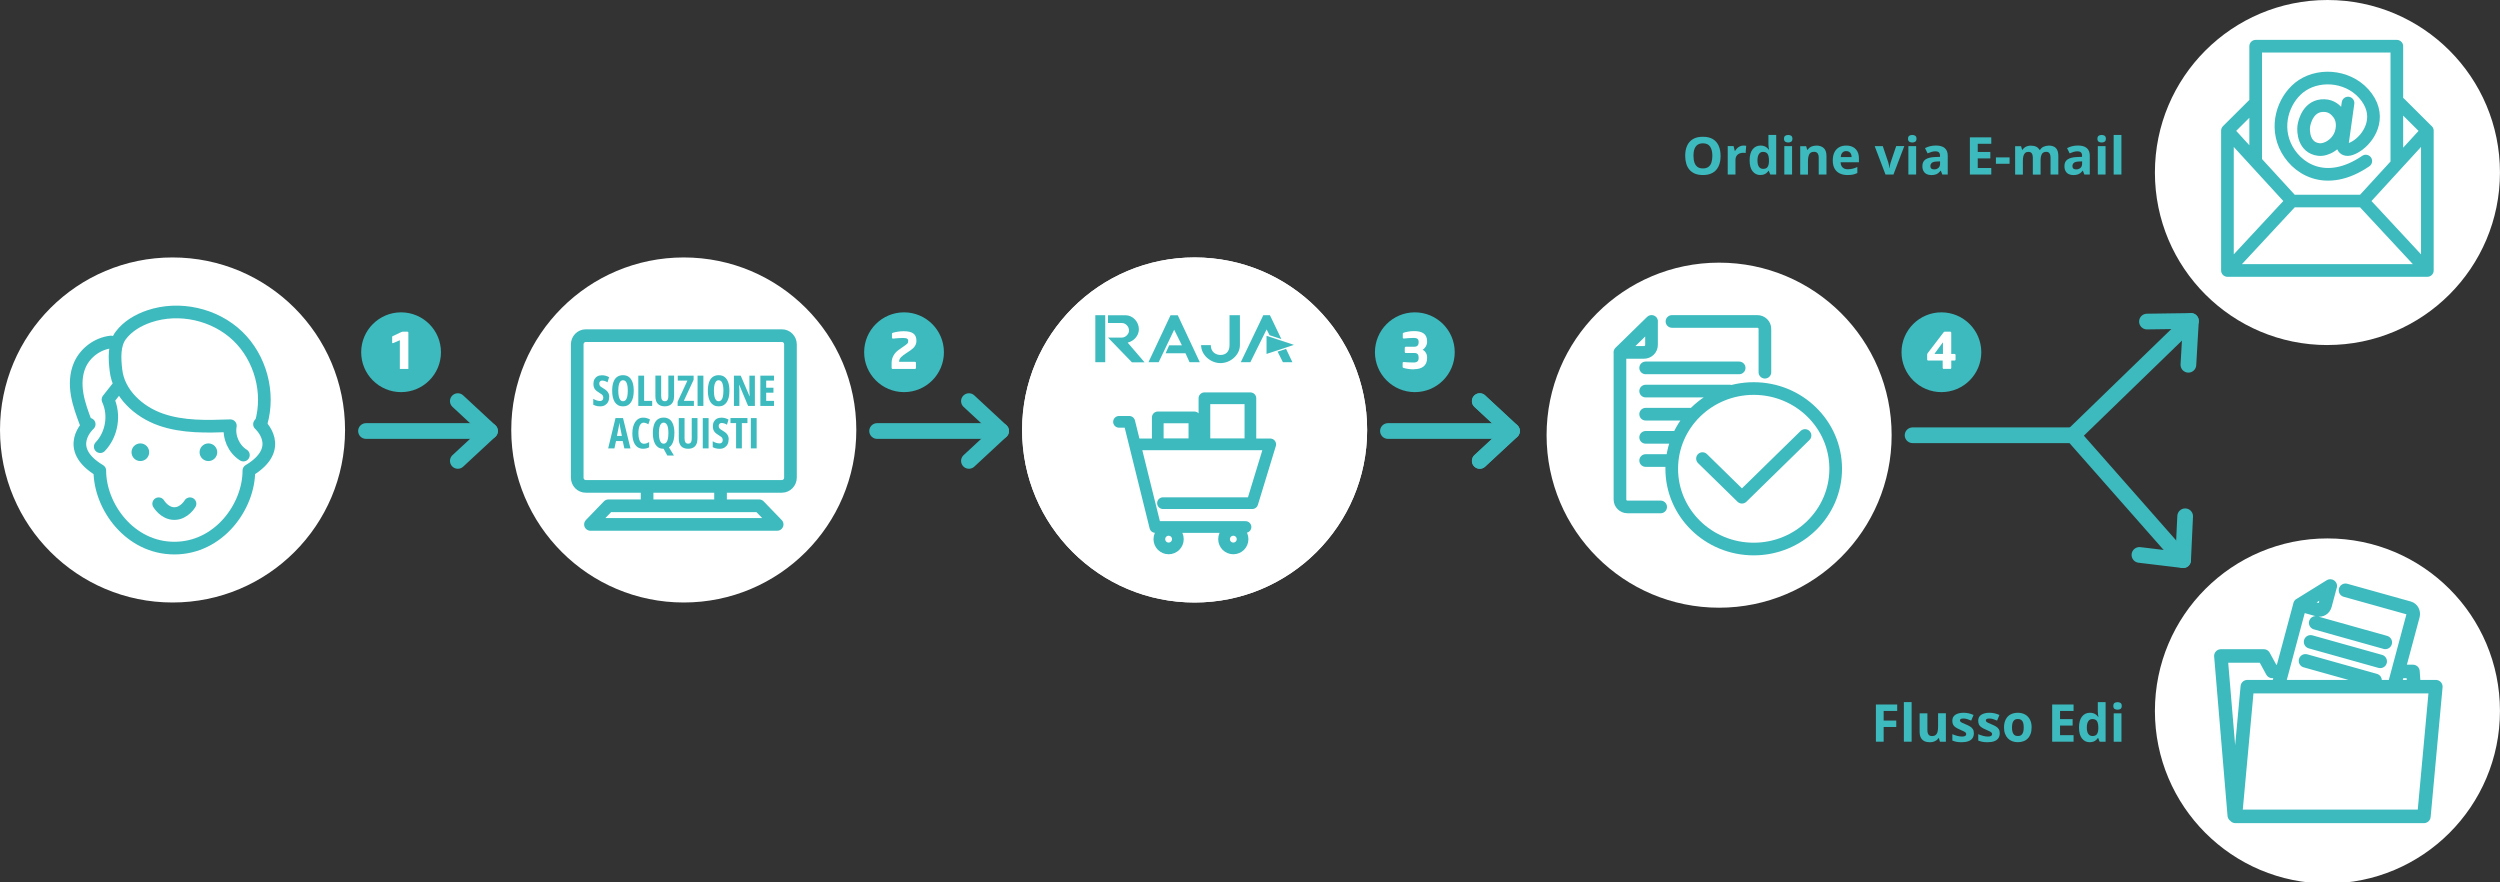 <?xml version="1.0" encoding="UTF-8"?>
<svg xmlns="http://www.w3.org/2000/svg" viewBox="0 0 648.01 228.63">
  <rect x="0" y="0" width="648.01" height="228.63" fill="#333333" stroke="none"/>
  <defs>
    <style>
      .cls-1 {
        fill: #3cbabe;
      }

      .cls-2 {
        stroke-width: 3.28px;
      }

      .cls-2, .cls-3, .cls-4, .cls-5, .cls-6, .cls-7 {
        fill: none;
        stroke: #3cbabe;
        stroke-linecap: round;
        stroke-linejoin: round;
      }

      .cls-3 {
        stroke-width: 3.28px;
      }

      .cls-4 {
        stroke-width: 3.28px;
      }

      .cls-5 {
        stroke-width: 4.07px;
      }

      .cls-6 {
        stroke-width: 3.03px;
      }

      .cls-7 {
        stroke-width: 3.5px;
      }

      .cls-8 {
        isolation: isolate;
      }

      .cls-9 {
        fill: #fff;
      }
    </style>
  </defs>
  <g id="info-process-achats-multi">
    <polyline class="cls-5" points="495.75 112.82 537.34 112.82 565.87 145.2"/>
    <polyline class="cls-5" points="566.4 133.82 565.87 145.2 554.55 143.84"/>
    <path class="cls-9" d="M603.28,89.43c24.69,0,44.72-20.01,44.72-44.72S627.99,0,603.28,0s-44.72,20.01-44.72,44.72,20.01,44.72,44.72,44.72"/>
    <path class="cls-9" d="M603.28,229c24.69,0,44.72-20.01,44.72-44.72s-20.01-44.72-44.72-44.72-44.72,20.01-44.72,44.72,20.01,44.72,44.72,44.72"/>
    <path class="cls-9" d="M445.6,157.52c24.69,0,44.72-20.01,44.72-44.72s-20.01-44.72-44.72-44.72-44.72,20.01-44.72,44.72,20.01,44.72,44.72,44.72"/>
    <path class="cls-3" d="M441.29,118.87l10.23,10.01,16.35-16M475.82,121.51c0,11.48-9.52,20.8-21.25,20.8s-21.25-9.31-21.25-20.8,9.51-20.8,21.25-20.8,21.25,9.31,21.25,20.8ZM419.88,91.33l8.2-8.01v6.1c0,1.06-.88,1.92-1.96,1.92h-6.23ZM430.45,131.4h-8.59c-1.09,0-1.96-.86-1.96-1.93v-38.15s8.09-7.91,8.2-8.01M433.38,83.32h22.13c1.09,0,1.96.86,1.96,1.92v11.24M426.56,119.37h6.7M426.56,113.36h8.2M426.56,107.36h11.97M426.56,101.37h21.83M426.56,95.36h24.24"/>
    <line class="cls-5" x1="537.34" y1="112.82" x2="567.9" y2="83.19"/>
    <polyline class="cls-5" points="556.5 83.35 567.9 83.19 567.24 94.55"/>
    <path class="cls-3" d="M606.85,34.3c.47-1.68.33-3.52-.71-4.89-.72-.95-1.83-1.98-3.64-2.04-4.09-.17-5.19,4.09-5.36,5.4-.17,1.31,0,5.48,3.85,5.98,2.02.27,5.01-1.43,5.87-4.47l-.02.02ZM608.62,26.71s-1.27,8.87-1.43,10.19c-.17,1.31.59,2.9,3.64.97,3.05-1.93,6.6-7.2,2.63-12.65s-11.74-6.37-16.74-3.08c-4.27,2.82-7.11,9.4-4.48,15.47,2.63,6.07,10.57,11.24,20.98,4.14M621.27,42.3V11.98h-36.59v29.65M584.08,27.18c-3.83,3.82-6.72,6.69-6.72,6.69l16.72,18.25M612.45,52.13l16.72-18.25s-3.09-3.09-7.15-7.12M577.36,70.1l16.72-17.99h18.38l16.72,17.99M629.18,33.88v36.23h-51.82v-36.23"/>
    <path class="cls-7" d="M596.15,156.76l7.86-4.87-1.34,5c-.23.88-1.07,1.39-1.89,1.16l-4.63-1.3v.02ZM590.48,177.93c2.45-9.15,5.68-21.17,5.68-21.17,0,0,7.76-4.8,7.86-4.87M607.96,153c5.93,1.66,16.47,4.6,16.47,4.6.82.23,1.27,1.12,1.04,1.99,0,0-2.43,9.05-4.86,18.12M597.59,171.29l18.04,5.06M598.91,166.37l18.05,5.06M600.23,161.45l18.05,5.06M621.69,174.04h3.76s.11,1.49.27,3.89M579.13,211.34c-.3-3.53-3.47-41.31-3.47-41.31h11.12l2.19,4h2.04M628.29,211.61h-48.87l3.09-33.62h48.87l-3.09,33.62Z"/>
    <path class="cls-1" d="M103.96,101.64c5.71,0,10.34-4.63,10.34-10.34s-4.64-10.34-10.34-10.34-10.34,4.63-10.34,10.34,4.64,10.34,10.34,10.34"/>
    <g class="cls-8">
      <g class="cls-8">
        <path class="cls-9" d="M105.85,95.63h-2.21v-7.44l-1.69.73c-.06.03-.12.04-.16.04-.09,0-.14-.07-.14-.17v-1.48c0-.09.04-.14.13-.18l2.35-1.11c.09-.04.17-.05.3-.05h1.17c.14,0,.25.1.25.25v9.41Z"/>
      </g>
    </g>
    <path class="cls-1" d="M234.33,101.64c5.71,0,10.34-4.63,10.34-10.34s-4.64-10.34-10.34-10.34-10.34,4.63-10.34,10.34,4.64,10.34,10.34,10.34"/>
    <g class="cls-8">
      <g class="cls-8">
        <path class="cls-9" d="M236.05,90.78l-1.11.74c-1.11.74-1.89,1.3-1.89,2.21v.05h4.11c.14,0,.26.1.26.25v1.34c0,.14-.12.26-.26.26h-5.79c-.14,0-.26-.12-.26-.26v-1.33c0-1.43.78-2.6,1.77-3.3l1.2-.85c1.13-.79,1.33-.9,1.33-1.51,0-.56-.33-.78-1.38-.78-.79,0-1.77.09-2.56.17h-.03c-.14,0-.24-.12-.24-.26v-1.01c0-.13.12-.21.25-.25.73-.22,1.81-.4,2.77-.4,2.39,0,3.32.82,3.32,2.48,0,1.05-.53,1.79-1.5,2.44Z"/>
      </g>
    </g>
    <path class="cls-1" d="M366.73,101.64c5.71,0,10.34-4.63,10.34-10.34s-4.64-10.34-10.34-10.34-10.34,4.63-10.34,10.34,4.64,10.34,10.34,10.34"/>
    <g class="cls-8">
      <g class="cls-8">
        <path class="cls-9" d="M366.51,95.74c-1.01,0-2.02-.16-2.69-.37-.13-.04-.25-.12-.25-.25v-1.04c0-.14.1-.24.23-.24h.03c.91.08,1.89.12,2.59.12.92,0,1.29-.39,1.29-1.11v-.23c0-.59-.21-1.12-1.05-1.12h-2.29c-.14,0-.25-.12-.25-.26v-1.11c0-.14.1-.25.25-.25h2.24c.84,0,1.11-.56,1.11-1.13v-.18c0-.59-.27-.98-1.29-.98-.91,0-1.57.07-2.56.16h-.03c-.13,0-.23-.09-.23-.24v-1.04c0-.13.13-.21.26-.25.67-.21,1.64-.4,2.65-.4,2.12,0,3.39.71,3.39,2.66v.18c0,.75-.47,1.6-1.16,1.99.71.38,1.16,1.11,1.16,1.95v.23c0,1.99-1.38,2.87-3.39,2.87Z"/>
      </g>
    </g>
    <path class="cls-1" d="M503.22,101.64c5.71,0,10.34-4.63,10.34-10.34s-4.64-10.34-10.34-10.34-10.34,4.63-10.34,10.34,4.64,10.34,10.34,10.34"/>
    <g class="cls-8">
      <g class="cls-8">
        <path class="cls-9" d="M506.64,93.45h-.86v1.91c0,.14-.1.26-.25.26h-1.73c-.14,0-.25-.12-.25-.26v-1.91h-3.76c-.14,0-.26-.12-.26-.26v-1.26c0-.14.05-.27.14-.4l4.11-5.38c.09-.12.18-.18.34-.18h1.39c.14,0,.26.12.26.26v5.51h.86c.14,0,.26.12.26.26v1.2c0,.14-.12.26-.26.26ZM503.62,88.88c0-.05-.03-.08-.05-.08-.01,0-.03.01-.04.03l-2.04,2.78s-.03.05-.03.08c0,.04.03.05.08.05h2.08v-2.86Z"/>
      </g>
    </g>
    <line class="cls-5" x1="94.87" y1="111.72" x2="127.02" y2="111.72"/>
    <polyline class="cls-5" points="118.67 103.97 127.02 111.72 118.67 119.47"/>
    <line class="cls-5" x1="227.35" y1="111.72" x2="259.5" y2="111.72"/>
    <polyline class="cls-5" points="251.15 103.97 259.5 111.72 251.15 119.47"/>
    <line class="cls-5" x1="359.76" y1="111.72" x2="391.91" y2="111.72"/>
    <polyline class="cls-5" points="383.56 103.97 391.91 111.72 383.56 119.47"/>
    <polyline class="cls-5" points="383.56 103.97 391.89 111.72 383.56 119.47"/>
    <path class="cls-9" d="M44.72,156.17c24.69,0,44.72-20.01,44.72-44.72s-20.01-44.72-44.72-44.72S0,86.75,0,111.45s20.01,44.72,44.72,44.72"/>
    <path class="cls-4" d="M49.25,130.57s-1.49,2.55-4.06,2.55-4.06-2.55-4.06-2.55M67.26,109.96s6.97,6.17-2.75,12.01c0,9.36-7.79,20.1-19.32,20.1s-19.32-10.75-19.32-20.1c-9.72-5.84-2.75-12.01-2.75-12.01"/>
    <path class="cls-1" d="M38.67,117.22c0,1.27-1.03,2.29-2.29,2.29s-2.29-1.03-2.29-2.29,1.03-2.29,2.29-2.29,2.29,1.03,2.29,2.29"/>
    <path class="cls-4" d="M25.98,115.78c3.03-3.17,3.86-8.24,2.01-12.21.85-1.07,1.69-2.14,2.55-3.23M28.77,88.65c-3.46.39-6.63,2.72-8.05,5.89-1.07,2.38-1.16,5.12-.72,7.7s1.37,5.04,2.29,7.5M63.09,117.96c-2.49-1.57-3.89-4.71-3.38-7.61-6.07.21-12.3.41-18.04-1.6-5.74-2.01-10.93-6.75-11.61-12.77-.35-2.99-.57-6.58,1.22-9.01,1.8-2.41,4.53-4.01,7.4-4.98,7.8-2.63,16.98-.57,22.91,5.1,5.93,5.67,8.38,14.73,6.08,22.61"/>
    <path class="cls-9" d="M177.24,156.17c24.69,0,44.72-20.01,44.72-44.72s-20.01-44.72-44.72-44.72-44.72,20.01-44.72,44.72,20.01,44.72,44.72,44.72"/>
    <path class="cls-2" d="M186.77,126.07v4.71M167.73,126.07v4.71M201.44,135.93h-48.39l4.66-4.83h39.06l4.66,4.83ZM202.69,126.07h-50.87c-1.22,0-2.2-1.01-2.2-2.28v-34.51c0-1.25.98-2.28,2.2-2.28h50.87c1.22,0,2.2,1.03,2.2,2.28v34.51c0,1.25-1,2.28-2.2,2.28Z"/>
    <path class="cls-9" d="M309.65,156.17c24.69,0,44.72-20.01,44.72-44.72s-20.01-44.72-44.72-44.72-44.72,20.01-44.72,44.72,20.01,44.72,44.72,44.72"/>
    <path class="cls-9" d="M309.65,156.17c24.69,0,44.72-20.01,44.72-44.72s-20.01-44.72-44.72-44.72-44.72,20.01-44.72,44.72,20.01,44.72,44.72,44.72"/>
    <path class="cls-6" d="M324.11,115.15h-11.92v-11.92h11.92v11.92ZM309.59,115.15h-9.49v-6.96h9.49v6.96ZM322.08,139.75c0,1.33-1.07,2.4-2.4,2.4s-2.4-1.07-2.4-2.4,1.07-2.4,2.4-2.4,2.4,1.07,2.4,2.4ZM305.31,139.75c0,1.33-1.07,2.4-2.4,2.4s-2.4-1.07-2.4-2.4,1.07-2.4,2.4-2.4,2.4,1.07,2.4,2.4ZM294.46,115.18h34.79l-4.65,15.24h-23.15M290.05,109.34h2.66l6.75,27.26h23.38"/>
    <path class="cls-1" d="M293.37,93.88l-6.17-6.38h3.62c.91,0,1.83-.91,1.83-1.81,0-1.1-.92-1.96-1.83-1.96h-3.62v-2.02h4.53c1.83,0,3.47,1.63,3.47,3.64,0,1.63-1.28,3.09-2.91,3.46l4.38,5.1h-3.29v-.02ZM286.48,93.88h-2.57v-12.18h2.57v12.18Z"/>
    <polygon class="cls-1" points="307.28 91.56 302.13 91.56 303.05 89.52 306.36 89.52 304.35 85.46 300.33 93.88 297.69 93.88 303.41 81.71 305.28 81.71 310.99 93.88 308.33 93.88 307.28 91.56"/>
    <path class="cls-1" d="M321.39,89.46c0,2.55-2.46,4.66-5.03,4.66s-5.03-2.11-5.03-4.66h2.51c0,1.81,1.33,2.55,2.52,2.55,1.27,0,2.34-.74,2.34-2.55v-7.76h2.69v7.76Z"/>
    <path class="cls-1" d="M334.99,93.88h-2.46l-1.37-2.73,2.19-.72,1.65,3.46ZM324.08,93.88h-2.46l5.83-12.18h1.72l2.97,6.2-3.06-1.01-.77-1.51-4.21,8.5h-.02Z"/>
    <polygon class="cls-1" points="328.29 91.74 328.29 87.05 335.4 89.39 328.29 91.74"/>
    <path class="cls-1" d="M51.73,117.22c0,1.27,1.03,2.29,2.29,2.29s2.29-1.03,2.29-2.29-1.03-2.29-2.29-2.29-2.29,1.03-2.29,2.29"/>
  </g>
  <g id="info-orga-achats-simp">
    <g>
      <path class="cls-1" d="M445.99,40.41c0,.74-.09,1.42-.28,2.03s-.46,1.13-.84,1.57c-.38.44-.85.78-1.43,1.01-.58.24-1.26.35-2.04.35s-1.47-.12-2.04-.35c-.58-.24-1.05-.57-1.43-1.01-.38-.44-.66-.96-.84-1.58-.18-.61-.28-1.29-.28-2.04,0-1,.16-1.87.49-2.61.33-.74.83-1.31,1.51-1.72.68-.41,1.55-.61,2.6-.61s1.91.21,2.58.61c.67.41,1.17.98,1.5,1.73.33.74.49,1.61.49,2.62ZM438.96,40.41c0,.67.08,1.25.25,1.74s.43.86.79,1.12c.36.26.83.39,1.4.39s1.05-.13,1.41-.39c.36-.26.62-.64.79-1.12.16-.49.25-1.06.25-1.74,0-1.01-.19-1.81-.57-2.39s-1-.87-1.87-.87c-.58,0-1.04.13-1.41.39-.36.26-.63.63-.8,1.12s-.25,1.07-.25,1.74Z"/>
      <path class="cls-1" d="M451.94,37.73c.1,0,.22,0,.35.02s.24.03.33.04l-.15,1.88c-.07-.02-.16-.04-.28-.05-.12-.01-.23-.02-.31-.02-.26,0-.51.03-.75.1-.24.07-.46.17-.66.32-.19.15-.35.34-.46.58-.11.24-.17.53-.17.88v3.75h-2.01v-7.37h1.52l.3,1.24h.1c.15-.25.33-.48.54-.69.22-.21.47-.38.75-.5.28-.12.58-.19.91-.19Z"/>
      <path class="cls-1" d="M456.29,45.37c-.82,0-1.49-.32-2.01-.97-.52-.64-.77-1.59-.77-2.84s.26-2.22.78-2.86c.52-.65,1.21-.97,2.05-.97.35,0,.66.05.93.14.27.1.5.23.7.39.2.16.36.34.5.55h.07c-.03-.14-.06-.35-.1-.62s-.06-.56-.06-.85v-2.36h2.02v10.26h-1.54l-.39-.96h-.09c-.13.2-.29.39-.48.55s-.42.3-.68.39-.57.14-.93.14ZM457,43.77c.55,0,.94-.16,1.16-.49.23-.33.35-.82.36-1.48v-.22c0-.72-.11-1.26-.33-1.64s-.63-.57-1.23-.57c-.44,0-.79.19-1.04.57-.25.38-.38.93-.38,1.65s.13,1.26.38,1.63c.25.36.61.55,1.07.55Z"/>
      <path class="cls-1" d="M463.51,34.98c.3,0,.56.07.77.21.21.14.32.4.32.77s-.11.63-.32.77c-.22.14-.47.21-.77.21s-.56-.07-.77-.21-.32-.4-.32-.77.11-.64.32-.77.47-.21.77-.21ZM464.51,37.87v7.37h-2.01v-7.37h2.01Z"/>
      <path class="cls-1" d="M470.81,37.73c.79,0,1.42.21,1.9.64.48.43.72,1.12.72,2.06v4.81h-2.01v-4.3c0-.53-.09-.92-.29-1.19-.19-.27-.49-.4-.9-.4-.62,0-1.03.21-1.26.63-.22.42-.34,1.02-.34,1.81v3.47h-2.01v-7.37h1.54l.27.94h.11c.16-.25.36-.46.59-.62.23-.16.5-.27.78-.35.29-.08.58-.11.89-.11Z"/>
      <path class="cls-1" d="M478.54,37.73c.68,0,1.27.13,1.76.39.49.26.87.64,1.14,1.14.27.5.4,1.1.4,1.82v.98h-4.75c.02.57.19,1.01.51,1.33s.76.48,1.33.48c.47,0,.9-.05,1.29-.15.39-.1.79-.24,1.21-.43v1.56c-.36.18-.75.31-1.14.4-.4.08-.88.12-1.45.12-.74,0-1.39-.14-1.96-.41-.57-.27-1.02-.69-1.34-1.25-.32-.56-.48-1.26-.48-2.11s.15-1.58.44-2.15.7-1,1.22-1.29c.52-.29,1.13-.43,1.83-.43ZM478.55,39.16c-.39,0-.71.12-.97.38-.26.25-.41.64-.45,1.18h2.82c0-.3-.06-.56-.16-.8-.1-.23-.26-.42-.46-.55-.2-.14-.46-.2-.78-.2Z"/>
      <path class="cls-1" d="M488.73,45.24l-2.81-7.37h2.1l1.42,4.2c.08.25.14.51.19.78s.08.52.1.73h.05c.01-.23.04-.48.1-.75.05-.26.12-.52.2-.76l1.42-4.2h2.1l-2.81,7.37h-2.06Z"/>
      <path class="cls-1" d="M495.67,34.98c.3,0,.56.07.77.21.22.14.32.4.32.77s-.11.63-.32.77c-.21.14-.47.21-.77.21s-.56-.07-.78-.21c-.21-.14-.32-.4-.32-.77s.11-.64.32-.77c.21-.14.47-.21.78-.21ZM496.67,37.87v7.37h-2.01v-7.37h2.01Z"/>
      <path class="cls-1" d="M501.8,37.72c.99,0,1.75.22,2.27.65s.79,1.09.79,1.96v4.91h-1.4l-.39-1h-.05c-.21.26-.43.48-.65.65s-.47.29-.76.37c-.29.08-.63.12-1.04.12-.43,0-.83-.08-1.17-.25s-.62-.42-.81-.77c-.2-.34-.3-.78-.3-1.31,0-.78.27-1.36.82-1.73.55-.37,1.37-.58,2.47-.62l1.28-.04v-.32c0-.39-.1-.67-.3-.85-.2-.18-.48-.27-.84-.27s-.71.05-1.05.15c-.34.1-.69.23-1.03.38l-.67-1.36c.39-.21.83-.37,1.31-.49.49-.12.99-.18,1.51-.18ZM502.87,41.83l-.78.03c-.65.02-1.1.13-1.35.35-.25.22-.38.5-.38.85,0,.31.09.53.27.66.18.13.42.19.71.19.43,0,.79-.13,1.09-.38.3-.25.44-.62.44-1.09v-.61Z"/>
      <path class="cls-1" d="M516.15,45.24h-5.55v-9.64h5.55v1.67h-3.51v2.12h3.26v1.67h-3.26v2.49h3.51v1.69Z"/>
      <path class="cls-1" d="M517.35,42.45v-1.65h3.54v1.65h-3.54Z"/>
      <path class="cls-1" d="M531,37.73c.83,0,1.47.21,1.89.64s.64,1.12.64,2.06v4.81h-2.02v-4.3c0-.53-.09-.92-.27-1.19-.18-.27-.46-.4-.84-.4-.53,0-.91.19-1.13.57-.22.38-.34.92-.34,1.63v3.7h-2.01v-4.3c0-.35-.04-.65-.12-.88s-.2-.42-.36-.53c-.16-.12-.37-.18-.63-.18-.37,0-.67.09-.88.28-.21.19-.37.46-.46.82-.09.36-.13.8-.13,1.33v3.47h-2.01v-7.37h1.54l.27.94h.11c.15-.25.34-.46.56-.62s.48-.27.75-.35c.27-.08.55-.11.83-.11.54,0,1,.09,1.37.26s.67.45.87.82h.18c.22-.38.53-.65.93-.82.4-.17.82-.26,1.24-.26Z"/>
      <path class="cls-1" d="M538.62,37.72c.99,0,1.75.22,2.27.65s.79,1.09.79,1.96v4.91h-1.4l-.39-1h-.05c-.21.26-.43.48-.65.65s-.47.29-.76.37c-.29.08-.63.12-1.04.12-.43,0-.83-.08-1.17-.25s-.62-.42-.81-.77c-.2-.34-.3-.78-.3-1.31,0-.78.27-1.36.82-1.73.55-.37,1.37-.58,2.47-.62l1.28-.04v-.32c0-.39-.1-.67-.3-.85-.2-.18-.48-.27-.84-.27s-.71.05-1.05.15c-.34.1-.69.23-1.03.38l-.67-1.36c.39-.21.83-.37,1.31-.49.49-.12.99-.18,1.51-.18ZM539.69,41.83l-.78.03c-.65.02-1.1.13-1.35.35-.25.22-.38.5-.38.85,0,.31.09.53.27.66.18.13.42.19.71.19.43,0,.79-.13,1.09-.38.3-.25.44-.62.44-1.09v-.61Z"/>
      <path class="cls-1" d="M544.76,34.98c.3,0,.56.07.77.21.22.14.32.4.32.77s-.11.63-.32.77c-.21.14-.47.21-.77.21s-.56-.07-.78-.21c-.21-.14-.32-.4-.32-.77s.11-.64.32-.77c.21-.14.47-.21.78-.21ZM545.77,37.87v7.37h-2.01v-7.37h2.01Z"/>
      <path class="cls-1" d="M549.88,45.24h-2.01v-10.26h2.01v10.26Z"/>
    </g>
    <g>
      <path class="cls-1" d="M157.9,102.92c0,.47-.09.89-.28,1.25-.19.36-.46.64-.8.85-.34.2-.75.31-1.22.31-.22,0-.43-.01-.63-.04-.2-.03-.4-.07-.6-.13-.2-.06-.39-.15-.59-.25v-1.54c.29.19.58.33.89.42.31.1.59.15.85.15.19,0,.35-.04.48-.11s.22-.18.28-.31c.06-.13.09-.27.09-.44,0-.17-.03-.32-.08-.45-.05-.13-.16-.26-.31-.39s-.38-.28-.67-.45c-.23-.14-.44-.28-.62-.42-.18-.14-.34-.3-.47-.47-.13-.17-.23-.38-.3-.6-.07-.23-.1-.5-.1-.81,0-.44.08-.83.26-1.17.18-.33.43-.59.77-.78.33-.18.74-.27,1.21-.27.32,0,.63.04.94.13.31.09.6.21.88.37l-.41,1.33c-.25-.15-.49-.27-.72-.34s-.44-.11-.63-.11c-.17,0-.32.03-.43.1-.12.07-.2.16-.26.27-.06.11-.09.25-.09.39,0,.19.03.34.09.47.06.13.17.26.33.38.16.12.39.27.69.44.33.19.6.39.82.6.22.21.38.45.49.71.11.26.17.57.17.92Z"/>
      <path class="cls-1" d="M164.27,101.28c0,.62-.06,1.18-.17,1.68-.12.5-.29.92-.52,1.28-.23.35-.52.62-.87.81-.35.19-.76.28-1.23.28s-.88-.09-1.24-.28c-.35-.19-.64-.46-.87-.81-.23-.35-.4-.78-.52-1.28-.12-.5-.17-1.06-.17-1.68,0-.88.11-1.62.32-2.22.21-.6.52-1.05.94-1.35.42-.3.93-.46,1.54-.46s1.16.16,1.57.49c.41.33.71.79.92,1.39.2.6.3,1.32.3,2.16ZM160.26,101.28c0,.6.05,1.1.14,1.51.09.4.23.71.41.91.18.2.41.3.68.3s.5-.1.68-.29c.18-.2.32-.5.41-.9.09-.4.14-.91.14-1.53,0-.92-.1-1.6-.31-2.05-.2-.45-.51-.67-.92-.67-.27,0-.49.1-.68.31s-.32.51-.41.91c-.09.4-.14.91-.14,1.51Z"/>
      <path class="cls-1" d="M165.45,105.22v-7.85h1.51v6.54h2.09v1.31h-3.6Z"/>
      <path class="cls-1" d="M174.73,97.36v5.27c0,.6-.09,1.1-.28,1.5-.19.4-.46.7-.82.89-.36.2-.81.3-1.34.3-.78,0-1.37-.22-1.79-.66-.42-.44-.62-1.11-.62-2v-5.3h1.5v5.25c0,.5.08.85.24,1.07.16.21.39.32.69.32.21,0,.39-.04.52-.14.14-.09.24-.24.31-.44.07-.2.1-.48.1-.82v-5.24h1.49Z"/>
      <path class="cls-1" d="M179.87,105.22h-4.23v-1.08l2.54-5.48h-2.5v-1.29h4.11v1.07l-2.54,5.47h2.61v1.31Z"/>
      <path class="cls-1" d="M180.81,105.22v-7.85h1.51v7.85h-1.51Z"/>
      <path class="cls-1" d="M189.07,101.28c0,.62-.06,1.18-.17,1.68-.12.5-.29.92-.52,1.28-.23.35-.52.62-.87.81-.35.19-.76.28-1.23.28s-.88-.09-1.24-.28c-.35-.19-.64-.46-.87-.81-.23-.35-.4-.78-.52-1.28-.12-.5-.17-1.06-.17-1.68,0-.88.11-1.62.32-2.22.21-.6.52-1.05.94-1.35.42-.3.93-.46,1.54-.46s1.16.16,1.57.49c.41.33.71.79.92,1.39.2.6.3,1.32.3,2.16ZM185.05,101.28c0,.6.05,1.1.14,1.51.09.4.23.71.41.91.18.2.41.3.68.3s.5-.1.68-.29c.18-.2.32-.5.41-.9.09-.4.14-.91.14-1.53,0-.92-.1-1.6-.31-2.05-.2-.45-.51-.67-.92-.67-.27,0-.49.1-.68.31s-.32.51-.41.91c-.09.4-.14.91-.14,1.51Z"/>
      <path class="cls-1" d="M195.68,105.22h-1.77l-2.3-5.48h-.04c.02.25.04.49.05.72.01.22.02.43.03.62,0,.19,0,.35,0,.5v3.64h-1.41v-7.85h1.76l2.29,5.35h.04c-.01-.25-.03-.48-.04-.69-.01-.21-.02-.41-.03-.59,0-.18-.01-.35-.01-.5v-3.57h1.42v7.85Z"/>
      <path class="cls-1" d="M200.62,105.22h-3.53v-7.85h3.53v1.28h-2.02v1.85h1.88v1.29h-1.88v2.12h2.02v1.31Z"/>
      <path class="cls-1" d="M161.83,116.22l-.41-1.89h-1.75l-.41,1.89h-1.62l1.9-7.85h1.95l1.93,7.85h-1.61ZM161.2,113.01l-.42-2.08c-.03-.17-.06-.34-.08-.5-.03-.17-.05-.32-.08-.48s-.04-.29-.06-.43c-.01.12-.03.26-.05.41s-.05.31-.08.47c-.03.17-.06.33-.1.5l-.42,2.1h1.28Z"/>
      <path class="cls-1" d="M166.84,109.55c-.23,0-.43.07-.6.2-.17.14-.31.33-.43.58-.11.25-.2.54-.25.88-.06.34-.08.7-.08,1.1,0,.58.06,1.08.17,1.48.11.4.27.71.49.92.21.21.48.31.78.31.24,0,.47-.04.69-.12.22-.08.43-.18.65-.3v1.34c-.23.12-.47.22-.73.28s-.54.1-.83.1c-.59,0-1.09-.16-1.51-.47-.41-.31-.73-.77-.95-1.37-.22-.6-.33-1.33-.33-2.18,0-.59.06-1.13.19-1.62.12-.49.3-.92.54-1.28.24-.36.53-.65.88-.85.35-.2.75-.3,1.2-.3.31,0,.62.04.91.12.29.08.58.2.85.37l-.43,1.25c-.19-.13-.39-.24-.59-.31-.2-.08-.41-.12-.63-.12Z"/>
      <path class="cls-1" d="M174.8,112.28c0,.62-.05,1.18-.16,1.66s-.26.89-.47,1.23c-.21.34-.46.6-.77.79l1.29,2.12h-1.72l-.96-1.77h-.13c-.45,0-.84-.1-1.18-.3s-.61-.48-.83-.84c-.22-.36-.38-.79-.49-1.28s-.16-1.03-.16-1.62c0-.88.11-1.62.32-2.22.21-.6.52-1.05.94-1.35.42-.3.93-.46,1.54-.46s1.11.15,1.53.46c.41.3.73.76.94,1.36.21.6.32,1.34.32,2.23ZM170.79,112.28c0,.6.05,1.1.14,1.51.09.4.23.71.41.91s.41.3.68.3.5-.1.68-.3.32-.5.41-.9c.09-.4.14-.91.14-1.53,0-.92-.1-1.61-.31-2.05s-.51-.67-.92-.67c-.27,0-.49.1-.68.31s-.32.51-.41.91c-.09.41-.14.91-.14,1.51Z"/>
      <path class="cls-1" d="M180.79,108.36v5.27c0,.6-.09,1.1-.28,1.5-.19.4-.46.7-.82.89-.36.2-.81.3-1.34.3-.78,0-1.37-.22-1.79-.66-.42-.44-.62-1.11-.62-2v-5.3h1.5v5.25c0,.5.08.85.24,1.07.16.21.39.32.69.32.21,0,.39-.05.52-.14.14-.09.24-.24.31-.44.07-.21.1-.48.1-.82v-5.24h1.49Z"/>
      <path class="cls-1" d="M182.16,116.22v-7.85h1.51v7.85h-1.51Z"/>
      <path class="cls-1" d="M188.86,113.92c0,.47-.09.89-.28,1.25-.19.36-.46.64-.8.85-.34.21-.75.31-1.22.31-.22,0-.43-.01-.63-.04-.2-.03-.4-.07-.6-.13-.2-.06-.39-.15-.59-.25v-1.54c.29.19.58.33.89.42.31.1.59.14.85.14.19,0,.35-.04.48-.11.13-.07.22-.18.28-.31.06-.13.09-.27.09-.43,0-.17-.03-.32-.08-.45s-.16-.26-.31-.39c-.15-.13-.38-.28-.67-.45-.23-.14-.44-.28-.62-.42-.18-.14-.34-.3-.47-.48s-.23-.38-.3-.6c-.07-.23-.1-.5-.1-.81,0-.44.08-.83.26-1.17.18-.33.43-.59.77-.78.33-.18.74-.27,1.21-.27.32,0,.63.04.94.13.31.09.6.21.88.37l-.41,1.33c-.25-.15-.49-.27-.72-.34-.23-.07-.44-.11-.63-.11-.17,0-.32.03-.43.1-.12.07-.2.16-.26.27-.06.12-.09.25-.09.39,0,.19.03.34.09.47.06.13.17.25.33.38.16.12.39.27.69.44.33.19.6.39.82.6.22.21.38.45.49.71.11.26.17.57.17.92Z"/>
      <path class="cls-1" d="M192.29,116.22h-1.49v-6.55h-1.46v-1.31h4.4v1.31h-1.45v6.55Z"/>
      <path class="cls-1" d="M194.62,116.22v-7.85h1.51v7.85h-1.51Z"/>
    </g>
    <g>
      <path class="cls-1" d="M488.25,192.25h-2.01v-9.64h5.52v1.67h-3.51v2.49h3.27v1.67h-3.27v3.81Z"/>
      <path class="cls-1" d="M495.5,192.25h-2.01v-10.26h2.01v10.26Z"/>
      <path class="cls-1" d="M504.38,184.89v7.37h-1.54l-.27-.94h-.11c-.16.25-.36.46-.59.61s-.5.27-.78.35c-.29.08-.58.11-.89.11-.53,0-.99-.09-1.38-.28-.39-.19-.7-.48-.91-.87s-.33-.91-.33-1.54v-4.8h2.01v4.3c0,.53.09.93.28,1.19.19.27.49.4.9.4s.73-.09.96-.28c.23-.19.4-.46.49-.82.09-.36.14-.8.14-1.33v-3.47h2.01Z"/>
      <path class="cls-1" d="M511.63,190.07c0,.5-.12.92-.35,1.27-.24.34-.59.61-1.05.78s-1.05.27-1.74.27c-.51,0-.95-.03-1.32-.1-.37-.07-.74-.18-1.11-.33v-1.66c.4.18.83.33,1.29.45.46.12.86.17,1.21.17.39,0,.67-.06.84-.17.17-.12.25-.27.25-.46,0-.12-.03-.23-.1-.33s-.21-.21-.44-.34c-.22-.12-.58-.29-1.05-.49-.46-.19-.84-.39-1.14-.59-.3-.2-.52-.43-.66-.7-.14-.27-.21-.61-.21-1.03,0-.68.26-1.19.79-1.54.53-.34,1.24-.52,2.12-.52.46,0,.89.05,1.31.14.42.09.84.24,1.28.44l-.61,1.45c-.36-.16-.71-.29-1.03-.39-.32-.1-.65-.15-.99-.15-.29,0-.52.04-.67.12s-.22.2-.22.36c0,.12.04.22.12.32.08.09.23.19.45.31.22.11.55.26.98.43.42.17.78.35,1.09.54.31.19.54.42.71.69s.25.63.25,1.06Z"/>
      <path class="cls-1" d="M518.34,190.07c0,.5-.12.92-.35,1.27-.24.34-.59.61-1.05.78s-1.05.27-1.74.27c-.51,0-.95-.03-1.32-.1-.37-.07-.74-.18-1.11-.33v-1.66c.4.18.83.33,1.29.45.46.12.86.17,1.21.17.39,0,.67-.06.84-.17.17-.12.25-.27.25-.46,0-.12-.03-.23-.1-.33s-.21-.21-.44-.34c-.22-.12-.58-.29-1.05-.49-.46-.19-.84-.39-1.14-.59-.3-.2-.52-.43-.66-.7-.14-.27-.21-.61-.21-1.03,0-.68.26-1.19.79-1.54.53-.34,1.24-.52,2.12-.52.46,0,.89.05,1.31.14.42.09.84.24,1.28.44l-.61,1.45c-.36-.16-.71-.29-1.03-.39-.32-.1-.65-.15-.99-.15-.29,0-.52.04-.67.12s-.22.2-.22.36c0,.12.04.22.12.32.08.09.23.19.45.31.22.11.55.26.98.43.42.17.78.35,1.09.54.31.19.54.42.71.69s.25.63.25,1.06Z"/>
      <path class="cls-1" d="M526.6,188.56c0,.62-.08,1.16-.25,1.63s-.4.88-.72,1.2c-.31.33-.69.58-1.13.74-.44.17-.94.25-1.49.25-.52,0-.99-.08-1.43-.25s-.81-.41-1.13-.74c-.32-.33-.56-.73-.74-1.2s-.26-1.02-.26-1.63c0-.82.15-1.51.44-2.08.29-.57.7-1,1.24-1.29.54-.29,1.17-.44,1.92-.44.69,0,1.3.15,1.84.44.53.29.95.73,1.26,1.29.31.57.46,1.26.46,2.08ZM521.51,188.56c0,.48.05.89.16,1.22.11.33.27.58.5.75.22.17.52.25.88.25s.65-.08.87-.25.38-.42.49-.75c.1-.33.15-.74.15-1.22s-.05-.89-.15-1.22c-.1-.32-.27-.57-.49-.73-.22-.16-.52-.24-.88-.24-.53,0-.92.18-1.16.55-.24.36-.36.91-.36,1.64Z"/>
      <path class="cls-1" d="M537.48,192.25h-5.55v-9.64h5.55v1.67h-3.51v2.12h3.26v1.67h-3.26v2.49h3.51v1.69Z"/>
      <path class="cls-1" d="M541.67,192.39c-.82,0-1.49-.32-2.01-.97-.52-.64-.77-1.59-.77-2.84s.26-2.22.78-2.86c.52-.65,1.21-.97,2.05-.97.35,0,.66.05.93.14.27.1.5.23.7.39.2.16.36.34.5.55h.07c-.03-.14-.06-.35-.1-.62-.04-.27-.06-.56-.06-.85v-2.36h2.02v10.26h-1.54l-.39-.96h-.09c-.13.2-.29.39-.48.55-.19.17-.42.3-.68.39s-.57.14-.93.14ZM542.37,190.78c.55,0,.94-.16,1.16-.49s.35-.82.36-1.48v-.22c0-.72-.11-1.26-.33-1.64s-.63-.57-1.23-.57c-.44,0-.79.19-1.04.57-.25.38-.38.93-.38,1.65s.13,1.26.38,1.63c.25.36.61.55,1.07.55Z"/>
      <path class="cls-1" d="M548.88,182c.3,0,.56.07.77.21.22.14.32.4.32.77s-.11.63-.32.77c-.21.14-.47.21-.77.21s-.56-.07-.78-.21c-.21-.14-.32-.4-.32-.77s.11-.64.32-.77c.21-.14.47-.21.78-.21ZM549.89,184.89v7.37h-2.01v-7.37h2.01Z"/>
    </g>
  </g>
</svg>